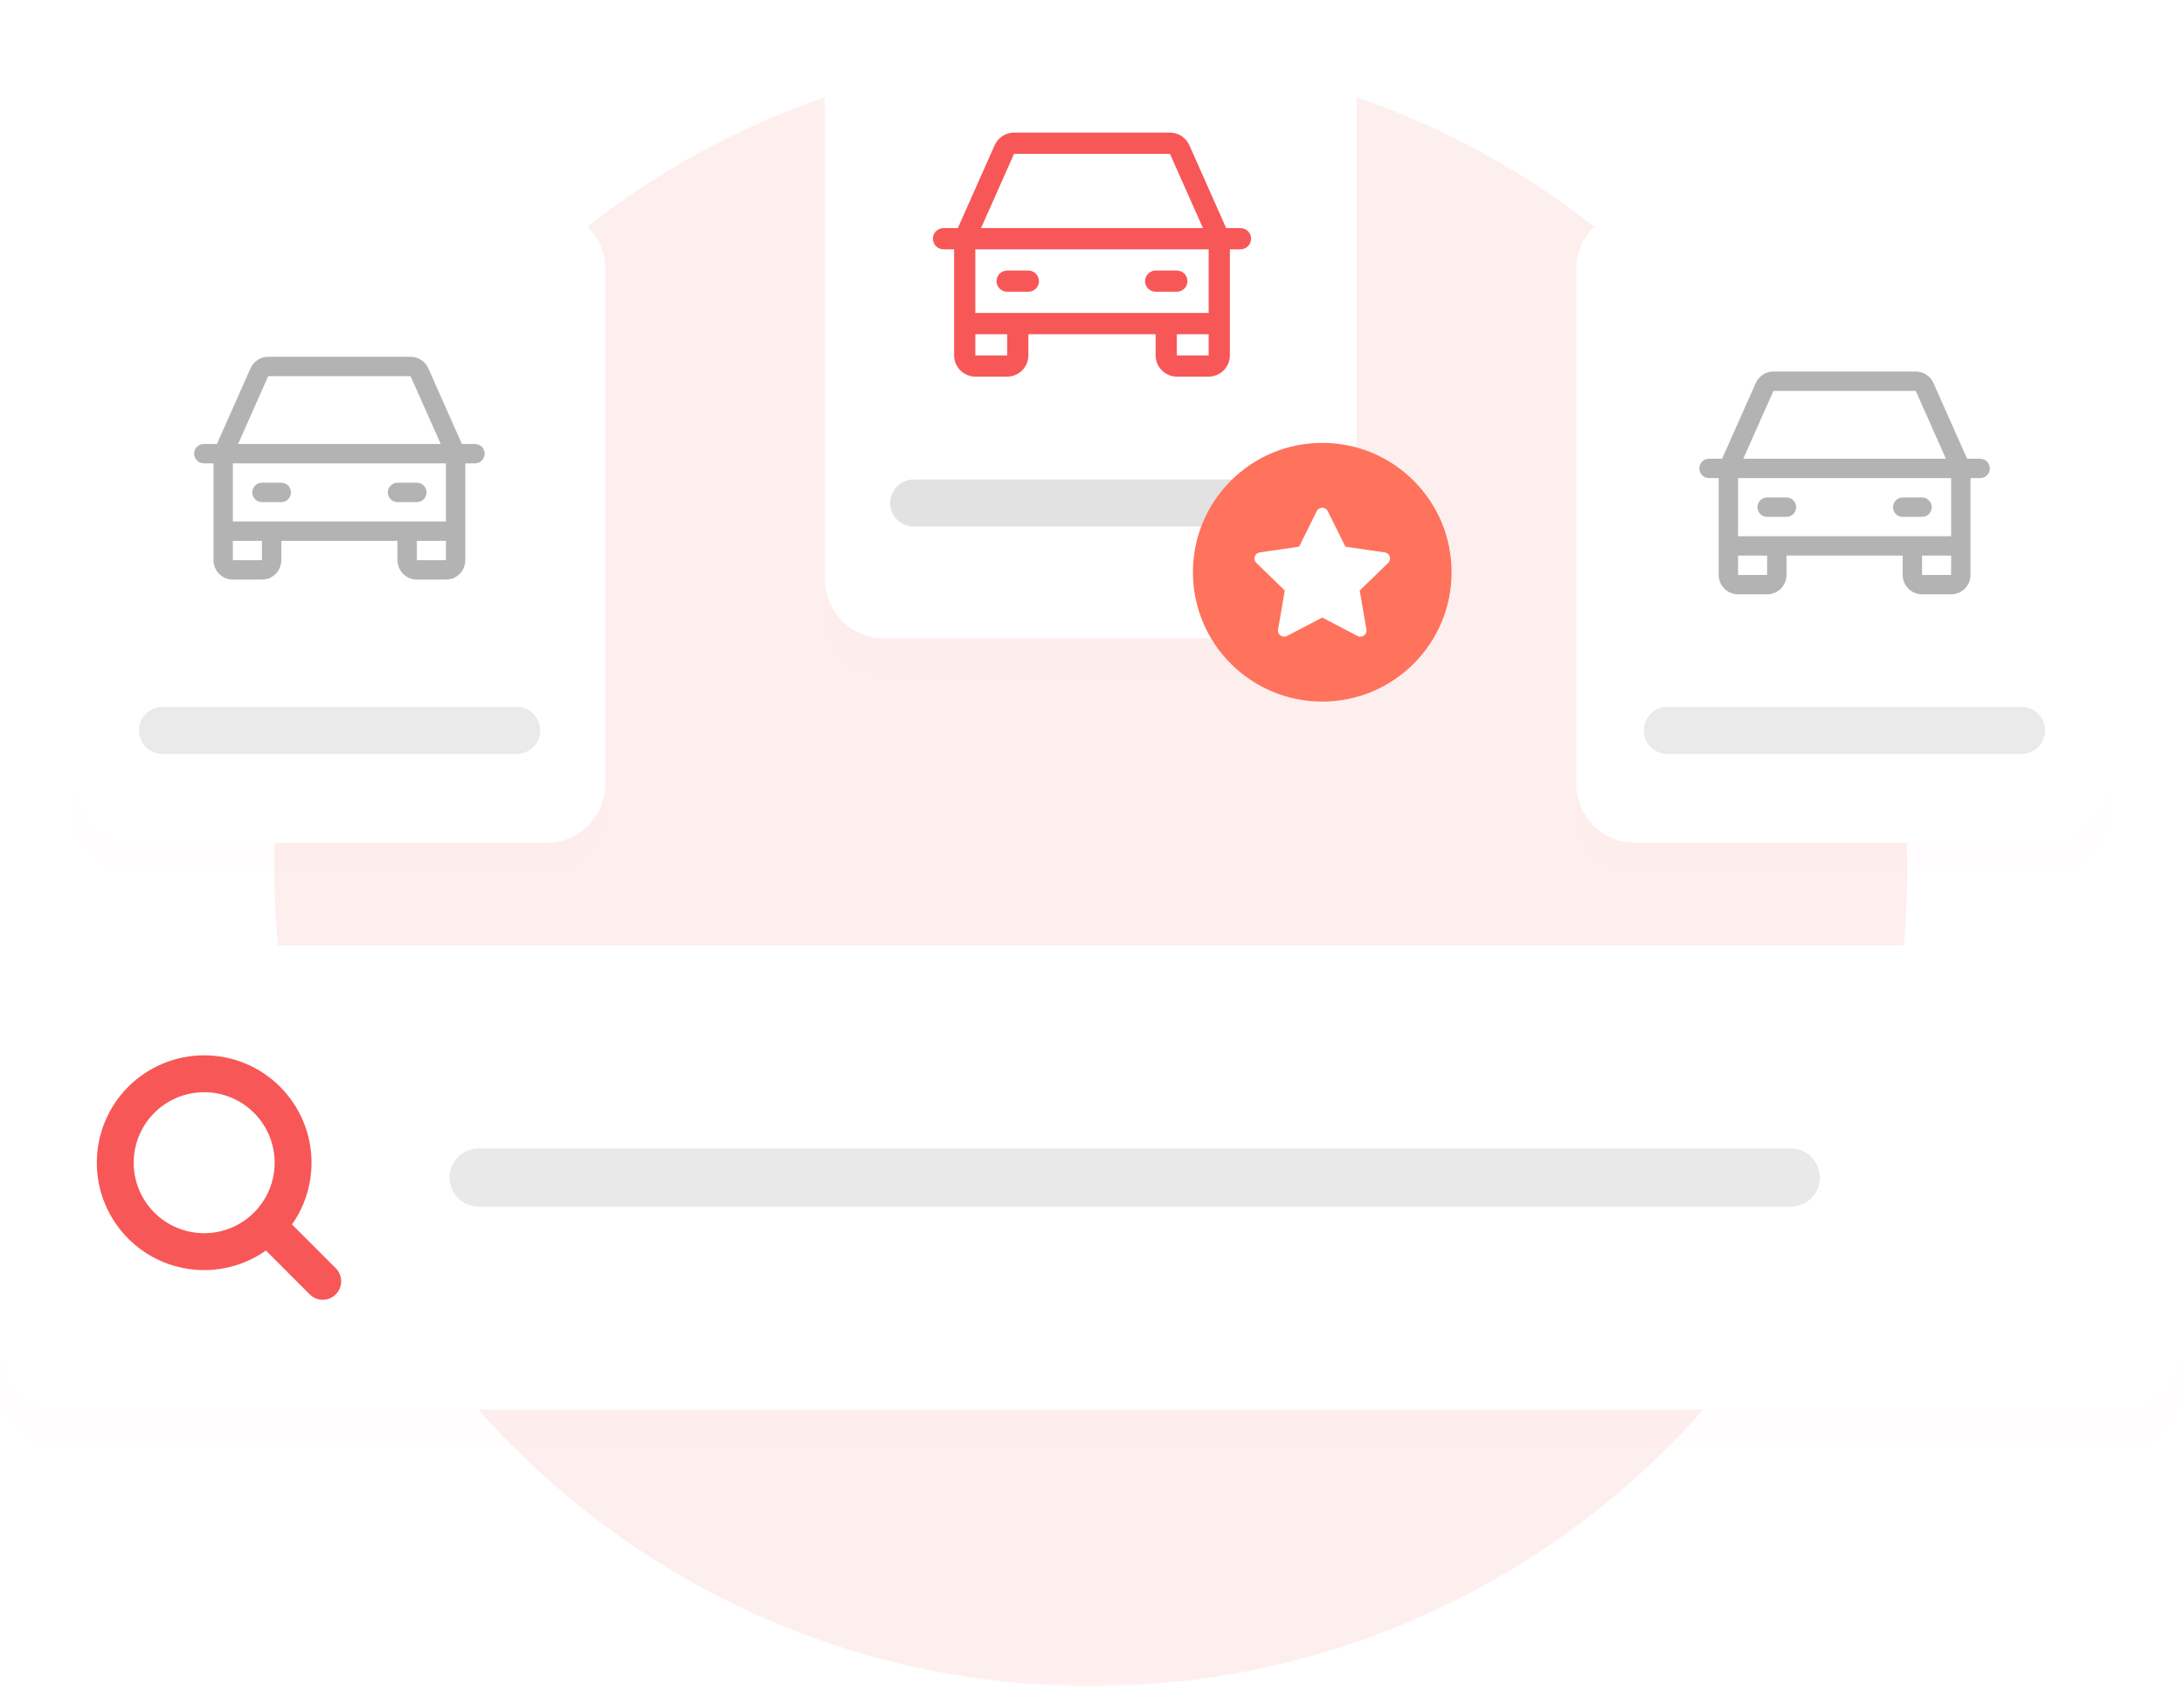 <svg width="296" height="229" viewBox="0 0 296 229" fill="none" xmlns="http://www.w3.org/2000/svg">
<mask id="mask0_726_243" style="mask-type:luminance" maskUnits="userSpaceOnUse" x="0" y="0" width="296" height="229">
<path d="M296 0.78H0V228.78H296V0.78Z" fill="white"/>
</mask>
<g mask="url(#mask0_726_243)">
<path opacity="0.09" d="M147.841 228.468C208.952 228.468 258.491 178.928 258.491 117.818C258.491 56.708 208.952 7.168 147.841 7.168C86.731 7.168 37.191 56.708 37.191 117.818C37.191 178.928 86.731 228.468 147.841 228.468Z" fill="#F85757"/>
<g filter="url(#filter0_d_726_243)">
<path d="M287.681 128.104H8C3.582 128.104 0 131.686 0 136.104V182.995C0 187.414 3.582 190.995 8 190.995H287.681C292.099 190.995 295.681 187.414 295.681 182.995V136.104C295.681 131.686 292.099 128.104 287.681 128.104Z" fill="#FF0000" fill-opacity="0.01"/>
</g>
<path d="M287.681 128.104H8C3.582 128.104 0 131.686 0 136.104V182.995C0 187.414 3.582 190.995 8 190.995H287.681C292.099 190.995 295.681 187.414 295.681 182.995V136.104C295.681 131.686 292.099 128.104 287.681 128.104Z" fill="white"/>
<path d="M36.711 166.579L43.741 173.61" stroke="#F85757" stroke-width="5" stroke-linecap="round" stroke-linejoin="round"/>
<path d="M15.619 157.54C15.619 159.123 15.931 160.69 16.537 162.152C17.142 163.615 18.03 164.943 19.149 166.062C20.268 167.182 21.597 168.069 23.059 168.675C24.521 169.281 26.088 169.592 27.671 169.592C29.254 169.592 30.821 169.281 32.283 168.675C33.745 168.069 35.074 167.182 36.193 166.062C37.312 164.943 38.2 163.615 38.806 162.152C39.411 160.69 39.723 159.123 39.723 157.54C39.723 154.344 38.453 151.279 36.193 149.018C33.933 146.758 30.867 145.488 27.671 145.488C24.475 145.488 21.409 146.758 19.149 149.018C16.889 151.279 15.619 154.344 15.619 157.54Z" stroke="#F85757" stroke-width="5" stroke-linecap="round" stroke-linejoin="round"/>
<path d="M242.71 155.612H64.86C62.685 155.612 60.922 157.375 60.922 159.55C60.922 161.725 62.685 163.488 64.86 163.488H242.71C244.885 163.488 246.648 161.725 246.648 159.55C246.648 157.375 244.885 155.612 242.71 155.612Z" fill="#E9E9E9"/>
<g filter="url(#filter1_dd_726_243)">
<path d="M175.874 0.78H119.805C115.386 0.78 111.805 4.362 111.805 8.78V78.482C111.805 82.9 115.386 86.482 119.805 86.482H175.874C180.293 86.482 183.874 82.9 183.874 78.482V8.78C183.874 4.362 180.293 0.78 175.874 0.78Z" fill="#FF0000" fill-opacity="0.01"/>
</g>
<path d="M175.874 0.78H119.805C115.386 0.78 111.805 4.362 111.805 8.78V78.482C111.805 82.9 115.386 86.482 119.805 86.482H175.874C180.293 86.482 183.874 82.9 183.874 78.482V8.78C183.874 4.362 180.293 0.78 175.874 0.78Z" fill="white"/>
<path d="M168.125 30.905H166.184L161.193 19.675C160.967 19.167 160.598 18.735 160.132 18.432C159.666 18.129 159.122 17.968 158.566 17.968H137.434C136.878 17.968 136.334 18.129 135.868 18.432C135.402 18.735 135.033 19.167 134.807 19.675L129.816 30.905H127.875C127.494 30.905 127.128 31.057 126.859 31.326C126.589 31.596 126.438 31.962 126.438 32.343C126.438 32.724 126.589 33.09 126.859 33.359C127.128 33.629 127.494 33.78 127.875 33.78H129.312V48.155C129.312 48.918 129.615 49.649 130.155 50.188C130.694 50.727 131.425 51.03 132.188 51.03H136.5C137.262 51.03 137.994 50.727 138.533 50.188C139.072 49.649 139.375 48.918 139.375 48.155V45.28H156.625V48.155C156.625 48.918 156.928 49.649 157.467 50.188C158.006 50.727 158.738 51.03 159.5 51.03H163.812C164.575 51.03 165.306 50.727 165.845 50.188C166.385 49.649 166.688 48.918 166.688 48.155V33.78H168.125C168.506 33.78 168.872 33.629 169.141 33.359C169.411 33.09 169.562 32.724 169.562 32.343C169.562 31.962 169.411 31.596 169.141 31.326C168.872 31.057 168.506 30.905 168.125 30.905ZM137.434 20.843H158.566L163.038 30.905H132.962L137.434 20.843ZM136.5 48.155H132.188V45.28H136.5V48.155ZM159.5 48.155V45.28H163.812V48.155H159.5ZM163.812 42.405H132.188V33.78H163.812V42.405ZM135.062 38.093C135.062 37.712 135.214 37.346 135.484 37.076C135.753 36.807 136.119 36.655 136.5 36.655H139.375C139.756 36.655 140.122 36.807 140.391 37.076C140.661 37.346 140.812 37.712 140.812 38.093C140.812 38.474 140.661 38.84 140.391 39.109C140.122 39.379 139.756 39.53 139.375 39.53H136.5C136.119 39.53 135.753 39.379 135.484 39.109C135.214 38.84 135.062 38.474 135.062 38.093ZM155.188 38.093C155.188 37.712 155.339 37.346 155.609 37.076C155.878 36.807 156.244 36.655 156.625 36.655H159.5C159.881 36.655 160.247 36.807 160.516 37.076C160.786 37.346 160.938 37.712 160.938 38.093C160.938 38.474 160.786 38.84 160.516 39.109C160.247 39.379 159.881 39.53 159.5 39.53H156.625C156.244 39.53 155.878 39.379 155.609 39.109C155.339 38.84 155.188 38.474 155.188 38.093Z" fill="#F85757"/>
<path opacity="0.4" d="M171.851 64.971H123.829C122.069 64.971 120.643 66.397 120.643 68.157C120.643 69.918 122.069 71.344 123.829 71.344H171.851C173.611 71.344 175.037 69.918 175.037 68.157C175.037 66.397 173.611 64.971 171.851 64.971Z" fill="#B7B7B7"/>
<path d="M179.207 95.06C188.887 95.06 196.734 87.213 196.734 77.533C196.734 67.853 188.887 60.006 179.207 60.006C169.527 60.006 161.68 67.853 161.68 77.533C161.68 87.213 169.527 95.06 179.207 95.06Z" fill="#FF725C"/>
<path d="M176.068 74.072L178.457 69.261C178.526 69.122 178.633 69.005 178.766 68.923C178.898 68.841 179.05 68.798 179.206 68.798C179.362 68.798 179.514 68.841 179.647 68.923C179.779 69.005 179.886 69.122 179.955 69.261L182.344 74.072L187.685 74.848C187.839 74.869 187.984 74.934 188.103 75.034C188.222 75.133 188.311 75.265 188.359 75.412C188.408 75.56 188.413 75.719 188.376 75.87C188.338 76.02 188.259 76.158 188.147 76.266L184.284 80.008L185.196 85.295C185.312 85.974 184.595 86.491 183.982 86.171L179.206 83.673L174.429 86.171C173.817 86.492 173.1 85.974 173.217 85.294L174.129 80.007L170.265 76.265C170.154 76.157 170.075 76.02 170.038 75.869C170.001 75.718 170.006 75.56 170.055 75.413C170.103 75.265 170.191 75.134 170.31 75.035C170.429 74.935 170.574 74.871 170.727 74.849L176.068 74.072Z" fill="white"/>
<g filter="url(#filter2_dd_726_243)">
<path d="M277.687 28.493H221.617C217.199 28.493 213.617 32.075 213.617 36.493V106.195C213.617 110.613 217.199 114.195 221.617 114.195H277.687C282.105 114.195 285.687 110.613 285.687 106.195V36.493C285.687 32.075 282.105 28.493 277.687 28.493Z" fill="#FF0000" fill-opacity="0.01"/>
</g>
<path d="M277.687 28.493H221.617C217.199 28.493 213.617 32.075 213.617 36.493V106.195C213.617 110.613 217.199 114.195 221.617 114.195H277.687C282.105 114.195 285.687 110.613 285.687 106.195V36.493C285.687 32.075 282.105 28.493 277.687 28.493Z" fill="white"/>
<g opacity="0.3">
<path d="M268.375 62.155H266.603L262.045 51.901C261.839 51.437 261.503 51.043 261.077 50.767C260.651 50.49 260.155 50.343 259.647 50.343H240.353C239.845 50.343 239.349 50.49 238.923 50.767C238.497 51.043 238.161 51.437 237.955 51.901L233.397 62.155H231.625C231.277 62.155 230.943 62.294 230.697 62.54C230.451 62.786 230.312 63.12 230.312 63.468C230.312 63.816 230.451 64.15 230.697 64.396C230.943 64.642 231.277 64.78 231.625 64.78H232.938V77.905C232.938 78.602 233.214 79.269 233.706 79.761C234.199 80.254 234.866 80.53 235.562 80.53H239.5C240.196 80.53 240.864 80.254 241.356 79.761C241.848 79.269 242.125 78.602 242.125 77.905V75.28H257.875V77.905C257.875 78.602 258.152 79.269 258.644 79.761C259.136 80.254 259.804 80.53 260.5 80.53H264.438C265.134 80.53 265.801 80.254 266.294 79.761C266.786 79.269 267.062 78.602 267.062 77.905V64.78H268.375C268.723 64.78 269.057 64.642 269.303 64.396C269.549 64.15 269.688 63.816 269.688 63.468C269.688 63.12 269.549 62.786 269.303 62.54C269.057 62.294 268.723 62.155 268.375 62.155ZM240.353 52.968H259.647L263.73 62.155H236.27L240.353 52.968ZM239.5 77.905H235.562V75.28H239.5V77.905ZM260.5 77.905V75.28H264.438V77.905H260.5ZM264.438 72.655H235.562V64.78H264.438V72.655ZM238.188 68.718C238.188 68.37 238.326 68.036 238.572 67.79C238.818 67.544 239.152 67.405 239.5 67.405H242.125C242.473 67.405 242.807 67.544 243.053 67.79C243.299 68.036 243.438 68.37 243.438 68.718C243.438 69.066 243.299 69.4 243.053 69.646C242.807 69.892 242.473 70.03 242.125 70.03H239.5C239.152 70.03 238.818 69.892 238.572 69.646C238.326 69.4 238.188 69.066 238.188 68.718ZM256.562 68.718C256.562 68.37 256.701 68.036 256.947 67.79C257.193 67.544 257.527 67.405 257.875 67.405H260.5C260.848 67.405 261.182 67.544 261.428 67.79C261.674 68.036 261.812 68.37 261.812 68.718C261.812 69.066 261.674 69.4 261.428 69.646C261.182 69.892 260.848 70.03 260.5 70.03H257.875C257.527 70.03 257.193 69.892 256.947 69.646C256.701 69.4 256.562 69.066 256.562 68.718Z" fill="black"/>
</g>
<path opacity="0.3" d="M273.989 95.775H225.968C224.208 95.775 222.781 97.202 222.781 98.962C222.781 100.722 224.208 102.149 225.968 102.149H273.989C275.749 102.149 277.176 100.722 277.176 98.962C277.176 97.202 275.749 95.775 273.989 95.775Z" fill="#B7B7B7"/>
<g filter="url(#filter3_dd_726_243)">
<path d="M74.062 28.493H17.992C13.574 28.493 9.992 32.075 9.992 36.493V106.195C9.992 110.613 13.574 114.195 17.992 114.195H74.062C78.48 114.195 82.062 110.613 82.062 106.195V36.493C82.062 32.075 78.48 28.493 74.062 28.493Z" fill="#FF0000" fill-opacity="0.01"/>
</g>
<path d="M74.062 28.493H17.992C13.574 28.493 9.992 32.075 9.992 36.493V106.195C9.992 110.613 13.574 114.195 17.992 114.195H74.062C78.48 114.195 82.062 110.613 82.062 106.195V36.493C82.062 32.075 78.48 28.493 74.062 28.493Z" fill="white"/>
<g opacity="0.3">
<path d="M64.375 60.155H62.603L58.045 49.901C57.839 49.437 57.503 49.043 57.077 48.767C56.651 48.49 56.155 48.343 55.647 48.343H36.353C35.845 48.343 35.349 48.49 34.923 48.767C34.497 49.043 34.161 49.437 33.955 49.901L29.397 60.155H27.625C27.277 60.155 26.943 60.294 26.697 60.54C26.451 60.786 26.312 61.12 26.312 61.468C26.312 61.816 26.451 62.15 26.697 62.396C26.943 62.642 27.277 62.78 27.625 62.78H28.938V75.905C28.938 76.602 29.214 77.269 29.706 77.761C30.199 78.254 30.866 78.53 31.562 78.53H35.5C36.196 78.53 36.864 78.254 37.356 77.761C37.848 77.269 38.125 76.602 38.125 75.905V73.28H53.875V75.905C53.875 76.602 54.152 77.269 54.644 77.761C55.136 78.254 55.804 78.53 56.5 78.53H60.438C61.134 78.53 61.801 78.254 62.294 77.761C62.786 77.269 63.062 76.602 63.062 75.905V62.78H64.375C64.723 62.78 65.057 62.642 65.303 62.396C65.549 62.15 65.688 61.816 65.688 61.468C65.688 61.12 65.549 60.786 65.303 60.54C65.057 60.294 64.723 60.155 64.375 60.155ZM36.353 50.968H55.647L59.73 60.155H32.27L36.353 50.968ZM35.5 75.905H31.562V73.28H35.5V75.905ZM56.5 75.905V73.28H60.438V75.905H56.5ZM60.438 70.655H31.562V62.78H60.438V70.655ZM34.188 66.718C34.188 66.37 34.326 66.036 34.572 65.79C34.818 65.544 35.152 65.405 35.5 65.405H38.125C38.473 65.405 38.807 65.544 39.053 65.79C39.299 66.036 39.438 66.37 39.438 66.718C39.438 67.066 39.299 67.4 39.053 67.646C38.807 67.892 38.473 68.03 38.125 68.03H35.5C35.152 68.03 34.818 67.892 34.572 67.646C34.326 67.4 34.188 67.066 34.188 66.718ZM52.562 66.718C52.562 66.37 52.701 66.036 52.947 65.79C53.193 65.544 53.527 65.405 53.875 65.405H56.5C56.848 65.405 57.182 65.544 57.428 65.79C57.674 66.036 57.812 66.37 57.812 66.718C57.812 67.066 57.674 67.4 57.428 67.646C57.182 67.892 56.848 68.03 56.5 68.03H53.875C53.527 68.03 53.193 67.892 52.947 67.646C52.701 67.4 52.562 67.066 52.562 66.718Z" fill="black"/>
</g>
<path opacity="0.3" d="M70.036 95.775H22.015C20.255 95.775 18.828 97.202 18.828 98.962C18.828 100.722 20.255 102.149 22.015 102.149H70.036C71.796 102.149 73.223 100.722 73.223 98.962C73.223 97.202 71.796 95.775 70.036 95.775Z" fill="#B7B7B7"/>
</g>
<defs>
<filter id="filter0_d_726_243" x="-19" y="114.104" width="333.682" height="100.891" filterUnits="userSpaceOnUse" color-interpolation-filters="sRGB">
<feFlood flood-opacity="0" result="BackgroundImageFix"/>
<feColorMatrix in="SourceAlpha" type="matrix" values="0 0 0 0 0 0 0 0 0 0 0 0 0 0 0 0 0 0 127 0" result="hardAlpha"/>
<feOffset dy="5"/>
<feGaussianBlur stdDeviation="9.5"/>
<feComposite in2="hardAlpha" operator="out"/>
<feColorMatrix type="matrix" values="0 0 0 0 0.132 0 0 0 0 0.132 0 0 0 0 0.138 0 0 0 0.07 0"/>
<feBlend mode="normal" in2="BackgroundImageFix" result="effect1_dropShadow_726_243"/>
<feBlend mode="normal" in="SourceGraphic" in2="effect1_dropShadow_726_243" result="shape"/>
</filter>
<filter id="filter1_dd_726_243" x="92.805" y="-13.22" width="110.07" height="123.702" filterUnits="userSpaceOnUse" color-interpolation-filters="sRGB">
<feFlood flood-opacity="0" result="BackgroundImageFix"/>
<feColorMatrix in="SourceAlpha" type="matrix" values="0 0 0 0 0 0 0 0 0 0 0 0 0 0 0 0 0 0 127 0" result="hardAlpha"/>
<feOffset dy="5"/>
<feGaussianBlur stdDeviation="9.5"/>
<feComposite in2="hardAlpha" operator="out"/>
<feColorMatrix type="matrix" values="0 0 0 0 0.132 0 0 0 0 0.132 0 0 0 0 0.138 0 0 0 0.07 0"/>
<feBlend mode="normal" in2="BackgroundImageFix" result="effect1_dropShadow_726_243"/>
<feColorMatrix in="SourceAlpha" type="matrix" values="0 0 0 0 0 0 0 0 0 0 0 0 0 0 0 0 0 0 127 0" result="hardAlpha"/>
<feOffset/>
<feGaussianBlur stdDeviation="2.5"/>
<feComposite in2="hardAlpha" operator="out"/>
<feColorMatrix type="matrix" values="0 0 0 0 0 0 0 0 0 0 0 0 0 0 0 0 0 0 0.05 0"/>
<feBlend mode="normal" in2="effect1_dropShadow_726_243" result="effect2_dropShadow_726_243"/>
<feBlend mode="normal" in="SourceGraphic" in2="effect2_dropShadow_726_243" result="shape"/>
</filter>
<filter id="filter2_dd_726_243" x="199.617" y="18.493" width="100.07" height="113.702" filterUnits="userSpaceOnUse" color-interpolation-filters="sRGB">
<feFlood flood-opacity="0" result="BackgroundImageFix"/>
<feColorMatrix in="SourceAlpha" type="matrix" values="0 0 0 0 0 0 0 0 0 0 0 0 0 0 0 0 0 0 127 0" result="hardAlpha"/>
<feOffset dy="4"/>
<feGaussianBlur stdDeviation="7"/>
<feComposite in2="hardAlpha" operator="out"/>
<feColorMatrix type="matrix" values="0 0 0 0 0.132 0 0 0 0 0.132 0 0 0 0 0.138 0 0 0 0.04 0"/>
<feBlend mode="normal" in2="BackgroundImageFix" result="effect1_dropShadow_726_243"/>
<feColorMatrix in="SourceAlpha" type="matrix" values="0 0 0 0 0 0 0 0 0 0 0 0 0 0 0 0 0 0 127 0" result="hardAlpha"/>
<feOffset/>
<feGaussianBlur stdDeviation="3"/>
<feComposite in2="hardAlpha" operator="out"/>
<feColorMatrix type="matrix" values="0 0 0 0 0 0 0 0 0 0 0 0 0 0 0 0 0 0 0.04 0"/>
<feBlend mode="normal" in2="effect1_dropShadow_726_243" result="effect2_dropShadow_726_243"/>
<feBlend mode="normal" in="SourceGraphic" in2="effect2_dropShadow_726_243" result="shape"/>
</filter>
<filter id="filter3_dd_726_243" x="-4.008" y="18.493" width="100.07" height="113.702" filterUnits="userSpaceOnUse" color-interpolation-filters="sRGB">
<feFlood flood-opacity="0" result="BackgroundImageFix"/>
<feColorMatrix in="SourceAlpha" type="matrix" values="0 0 0 0 0 0 0 0 0 0 0 0 0 0 0 0 0 0 127 0" result="hardAlpha"/>
<feOffset dy="4"/>
<feGaussianBlur stdDeviation="7"/>
<feComposite in2="hardAlpha" operator="out"/>
<feColorMatrix type="matrix" values="0 0 0 0 0.132 0 0 0 0 0.132 0 0 0 0 0.138 0 0 0 0.04 0"/>
<feBlend mode="normal" in2="BackgroundImageFix" result="effect1_dropShadow_726_243"/>
<feColorMatrix in="SourceAlpha" type="matrix" values="0 0 0 0 0 0 0 0 0 0 0 0 0 0 0 0 0 0 127 0" result="hardAlpha"/>
<feOffset/>
<feGaussianBlur stdDeviation="3"/>
<feComposite in2="hardAlpha" operator="out"/>
<feColorMatrix type="matrix" values="0 0 0 0 0 0 0 0 0 0 0 0 0 0 0 0 0 0 0.04 0"/>
<feBlend mode="normal" in2="effect1_dropShadow_726_243" result="effect2_dropShadow_726_243"/>
<feBlend mode="normal" in="SourceGraphic" in2="effect2_dropShadow_726_243" result="shape"/>
</filter>
</defs>
</svg>
